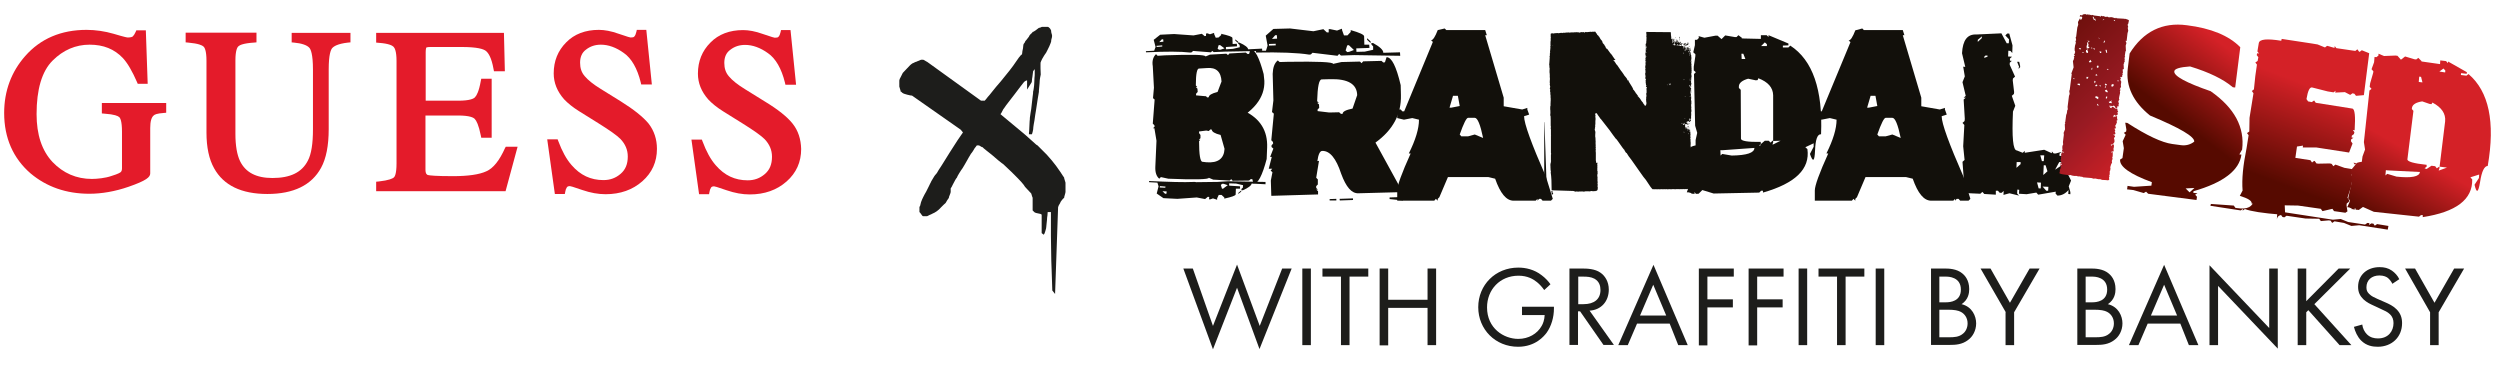 <?xml version="1.0" encoding="utf-8"?>
<!-- Generator: Adobe Illustrator 26.5.0, SVG Export Plug-In . SVG Version: 6.00 Build 0)  -->
<svg version="1.1" id="Layer_1" xmlns="http://www.w3.org/2000/svg" xmlns:xlink="http://www.w3.org/1999/xlink" x="0px" y="0px"
	 viewBox="0 0 1080 158.2" style="enable-background:new 0 0 1080 158.2;" xml:space="preserve">
<style type="text/css">
	.st0{fill:#1D1D1B;}
	.st1{fill:#E41B2A;}
	.st2{fill:#12100B;}
	.st3{fill:url(#SVGID_1_);}
	.st4{fill:url(#SVGID_00000006674589859601700770000006097324579328942994_);}
	.st5{fill:url(#SVGID_00000054255012841971150950000012009373335065740955_);}
	.st6{fill:url(#SVGID_00000098218194612800109900000004700900140664653212_);}
</style>
<g>
	<g>
		<path class="st0" d="M515.3,116l8.7,24.8l10.4-26.5l9.8,26.5l9.7-24.8h4.1l-13.9,34.8l-9.7-26.5L524,150.9L511.2,116H515.3z"/>
		<path class="st0" d="M566.3,116v33.1h-3.7V116H566.3z"/>
		<path class="st0" d="M583,119.5v29.6h-3.7v-29.6h-8V116h19.8v3.5H583z"/>
		<path class="st0" d="M599.7,129.5h17V116h3.7v33.1h-3.7V133h-17v16.2H596V116h3.7V129.5z"/>
		<path class="st0" d="M657.5,132.5h13.8v0.8c0,3.7-1.1,7.6-3.2,10.5c-1,1.3-4.7,6-12.3,6c-9.8,0-17.2-7.5-17.2-17.1
			c0-9.6,7.4-17.1,17.3-17.1c3.2,0,6.9,0.8,10.1,3.3c1.5,1.1,2.9,2.6,3.8,3.9l-2.7,2.5c-0.9-1.3-2-2.5-3.1-3.4
			c-1.6-1.3-4.1-2.8-8-2.8c-8,0-13.6,6-13.6,13.7c0,9,7.2,13.6,13.5,13.6c4.4,0,8.2-2.2,10.1-5.6c0.6-1,1.2-2.6,1.3-4.7h-9.8V132.5z
			"/>
		<path class="st0" d="M683.4,116c2.2,0,5.6,0.1,8,1.8c1.9,1.3,3.6,3.8,3.6,7.3c0,5.1-3.3,8.8-8.3,9.1l10.5,14.8h-4.5l-10.1-14.5
			h-0.9v14.5h-3.7V116H683.4z M681.8,131.4h2.3c4.6,0,7.3-2.2,7.3-6.1c0-1.8-0.5-3.7-2.6-4.9c-1.5-0.8-3.2-0.9-4.8-0.9h-2.2V131.4z"
			/>
		<path class="st0" d="M721.3,139.8h-14.1l-4,9.3h-4.1l15.2-34.7l14.8,34.7h-4.1L721.3,139.8z M719.8,136.3l-5.6-13.3l-5.7,13.3
			H719.8z"/>
		<path class="st0" d="M749,119.5h-11.4v9.8h11v3.5h-11v16.4h-3.7V116H749V119.5z"/>
		<path class="st0" d="M770.5,119.5h-11.4v9.8h11v3.5h-11v16.4h-3.7V116h15.1V119.5z"/>
		<path class="st0" d="M780.7,116v33.1H777V116H780.7z"/>
		<path class="st0" d="M797.3,119.5v29.6h-3.7v-29.6h-8V116h19.8v3.5H797.3z"/>
		<path class="st0" d="M814,116v33.1h-3.7V116H814z"/>
		<path class="st0" d="M840.1,116c1.8,0,5.2,0.1,7.6,2.1c1,0.8,3,2.8,3,6.8c0,1.6-0.3,4.5-3.3,6.5c4.6,1.1,6.3,5.2,6.3,8.3
			c0,3.2-1.6,5.8-3.4,7.1c-2.6,2.1-5.7,2.2-7.9,2.2h-8.2V116H840.1z M837.8,130.6h2.8c1.9,0,6.5-0.4,6.5-5.5c0-5.5-5.4-5.6-6.4-5.6
			h-2.9V130.6z M837.8,145.7h4.2c2.1,0,4.2-0.1,5.8-1.4c1.3-0.9,2.2-2.6,2.2-4.6c0-2.6-1.5-4.2-2.8-4.9c-1.2-0.7-3-1-5.6-1h-3.8
			V145.7z"/>
		<path class="st0" d="M866.5,134.9L855.6,116h4.3l8.4,14.8l8.5-14.8h4.3l-11,18.9v14.2h-3.7V134.9z"/>
		<path class="st0" d="M903.3,116c1.8,0,5.2,0.1,7.6,2.1c1,0.8,3,2.8,3,6.8c0,1.6-0.3,4.5-3.3,6.5c4.6,1.1,6.3,5.2,6.3,8.3
			c0,3.2-1.6,5.8-3.4,7.1c-2.6,2.1-5.7,2.2-7.9,2.2h-8.2V116H903.3z M901,130.6h2.8c1.9,0,6.5-0.4,6.5-5.5c0-5.5-5.4-5.6-6.4-5.6
			H901V130.6z M901,145.7h4.2c2.1,0,4.2-0.1,5.8-1.4c1.3-0.9,2.2-2.6,2.2-4.6c0-2.6-1.5-4.2-2.8-4.9c-1.2-0.7-3-1-5.6-1H901V145.7z"
			/>
		<path class="st0" d="M941.9,139.8h-14.1l-4,9.3h-4.1l15.2-34.7l14.8,34.7h-4.1L941.9,139.8z M940.5,136.3l-5.6-13.3l-5.7,13.3
			H940.5z"/>
		<path class="st0" d="M954.5,149.1v-34.5l25.8,27.1V116h3.7v34.6l-25.8-27.1v25.6H954.5z"/>
		<path class="st0" d="M996.2,130.2l14.1-14.2h5l-15.5,15.4l16,17.7h-5.1L997.2,134l-0.9,0.9v14.2h-3.7V116h3.7V130.2z"/>
		<path class="st0" d="M1033.5,122.6c-0.4-0.9-1.2-1.9-1.9-2.5c-0.6-0.5-1.8-1.1-3.7-1.1c-3.3,0-5.6,2-5.6,5.1c0,1.3,0.3,2,1.2,2.9
			c1,1,2.2,1.5,3.5,2.1l3.2,1.4c1.9,0.8,3.7,1.7,5.1,3.1c1.7,1.7,2.4,3.6,2.4,6c0,6.1-4.5,10.2-10.5,10.2c-2.2,0-4.9-0.4-7.2-2.7
			c-1.6-1.6-2.6-3.9-3.1-5.9l3.6-1c0.2,1.7,1,3.2,2,4.2c1.4,1.4,3.1,1.8,4.8,1.8c4.5,0,6.7-3.2,6.7-6.6c0-1.5-0.4-2.8-1.6-3.9
			c-0.9-0.9-2.2-1.5-4-2.3l-3-1.4c-1.3-0.6-2.9-1.3-4.4-2.7c-1.4-1.4-2.3-2.9-2.3-5.4c0-5.1,3.9-8.5,9.3-8.5c2,0,3.7,0.4,5.3,1.5
			c1.3,0.9,2.5,2.2,3.2,3.7L1033.5,122.6z"/>
		<path class="st0" d="M1049.8,134.9L1039,116h4.3l8.4,14.8l8.5-14.8h4.3l-11,18.9v14.2h-3.7V134.9z"/>
	</g>
	<g>
		<g>
			<g>
				<path class="st1" d="M44,49l1.1,0.1c4.4,0.3,5.9,1,6.4,1.5c0.4,0.3,1.2,1.6,1.2,6.3l0,15.8c0,0.8-0.2,1.3-0.5,1.6
					c-0.2,0.2-1,0.8-4,1.7c-1.4,0.5-2.9,0.8-4.4,1c-1.6,0.2-2.9,0.3-4.1,0.3c-6.7,0-12.4-2.5-17-7.3c-4.6-4.9-6.9-11.8-6.9-20.7
					c0-10.7,2.3-18.5,6.9-23.1c4.6-4.6,10-6.9,16-6.9c6,0,10.7,1.9,14.4,5.8c2.1,2.3,4.1,5.8,6.1,10.4l0.3,0.7l4.3,0L63,13.1l-4.1,0
					l-0.3,0.7c-0.4,0.9-0.8,1.5-1.2,1.9c-0.2,0.2-0.8,0.5-2.2,0.5c-0.2,0-1.1-0.1-6.1-1.6c-3.8-1.1-7.8-1.7-11.7-1.7
					c-11,0-19.9,3.8-26.5,11.3c-6,6.8-9.1,15.1-9.1,24.6c0,10.8,3.9,19.6,11.4,26.1c6.9,5.8,15.4,8.8,25.4,8.8c5.4,0,11.1-1,16.9-3
					c7.8-2.7,9.4-4.2,9.4-5.8l0-19.6c0-2.8,0.5-4.7,1.6-5.5c0.3-0.3,1.3-0.8,4.2-1l1.1-0.1v-4.2l-27.8,0L44,49z"/>
				<path class="st1" d="M125.9,18.3l1.1,0.1c3.3,0.3,5.6,1.1,6.6,2.2c0.6,0.6,1.6,2.7,1.6,9.4l0,25.9c0,6.1-0.7,10.7-2.2,13.5
					c-2.6,5.1-7.6,7.5-15.3,7.5c-7,0-11.6-2.4-14-7.3c-1.3-2.7-2-6.7-2-11.7l0-31.8c0-4.3,0.8-5.7,1.3-6.1c0.5-0.5,2.1-1.3,6.7-1.6
					l1.1-0.1v-4.2l-30.6,0v4.2l1.1,0.1c4.5,0.4,6.1,1.2,6.6,1.7c0.5,0.4,1.3,1.8,1.3,6.1l0,31.1c0,6.3,1.1,11.5,3.3,15.4
					c4.1,7.4,11.8,11.1,23,11.1c11.3,0,19.1-3.8,23.2-11.3c2.2-4,3.3-9.6,3.3-16.7V30c0-6.4,0.9-8.5,1.5-9.2
					c0.7-0.8,2.4-1.9,6.8-2.4l1.1-0.1v-4.1l-25.4,0V18.3z"/>
				<path class="st1" d="M218.2,63.9c-2.4,5.4-5.1,8.8-8.1,10.1c-3,1.4-7.9,2.1-14.4,2.1c-7.6,0-10.1-0.3-10.9-0.5
					c-0.2-0.1-1-0.3-1-2.3V49.9l14.1,0c5,0,6.7,0.9,7.2,1.5c0.7,0.7,1.7,2.6,2.6,7.1l0.2,1l4.5,0V34l-4.5,0l-0.2,1
					c-0.8,4.5-1.8,6.3-2.5,7c-0.5,0.6-2.2,1.5-7.2,1.5l-14.1,0l0-21c0-1.5,0.3-1.9,0.2-1.9c0,0,0.3-0.3,1.8-0.3l13.5,0
					c6.9,0,9.5,0.9,10.5,1.7c1,0.8,2.4,2.7,3.3,7.8l0.2,1l4.7,0l-0.4-16.6l-55.2,0v4.2l1.1,0.1c4.4,0.3,5.9,1.2,6.4,1.7
					c0.5,0.5,1.3,1.9,1.3,6.1l0,44.3c0,4.6-0.8,5.8-1.2,6.1c-0.5,0.4-2,1.2-6.5,1.7l-1.1,0.1v4.1l55.9,0l5.2-19.2h-5.1L218.2,63.9z"
					/>
				<path class="st1" d="M268.2,43.8l-8.7-5.4c-3.1-1.9-5.5-3.8-6.9-5.5c-1.4-1.6-2-3.5-2-5.8c0-2.5,0.8-4.4,2.6-5.7
					c1.8-1.4,3.9-2.1,6.4-2.1c3.2,0,6.6,1.2,9.9,3.6c3.3,2.3,5.8,6.6,7.3,12.7l0.2,0.9h4.6l-2.4-23.6l-4.1,0l-0.2,0.9
					c-0.2,0.9-0.5,1.6-0.9,2c-0.2,0.3-0.8,0.4-1.6,0.4c-0.2,0-1-0.2-5.1-1.6c-3.3-1.2-6.2-1.7-8.6-1.7c-5.8,0-10.6,1.8-14.1,5.4
					c-3.6,3.6-5.4,8.1-5.4,13.4c0,4.1,1.5,7.8,4.5,11.2c1.6,1.7,3.7,3.4,6.4,5.1l8.5,5.3c4.8,3,7.9,5.2,9.4,6.7
					c2.1,2.2,3.2,4.7,3.2,7.6c0,3.3-1,5.7-3.1,7.5c-2.1,1.8-4.5,2.7-7.4,2.7c-5.5,0-10-2.1-13.8-6.5c-2.2-2.5-4.1-6-5.7-10.3
					l-0.3-0.8h-4.5l3.3,23.6l4.3,0l0.2-1c0.1-0.7,0.3-1.3,0.7-1.9c0.2-0.3,0.6-0.5,1.3-0.5c0.2,0,1.1,0.2,5.4,1.7
					c3.5,1.2,6.8,1.8,10,1.8c6.4,0,11.7-1.9,15.9-5.6c4.2-3.7,6.3-8.4,6.3-14c0-4.1-1.2-7.8-3.6-10.9
					C277.8,50.5,273.8,47.3,268.2,43.8z"/>
			</g>
			<path class="st1" d="M342.4,53.4c-2.3-2.9-6.3-6.1-11.9-9.5l-8.7-5.4c-3.1-1.9-5.5-3.8-6.9-5.5c-1.4-1.6-2-3.5-2-5.8
				c0-2.5,0.8-4.4,2.6-5.7c1.8-1.4,3.9-2.1,6.4-2.1c3.2,0,6.6,1.2,9.9,3.6c3.3,2.3,5.8,6.6,7.3,12.7l0.2,0.9l4.6,0l-2.4-23.6l-4.1,0
				l-0.2,0.9c-0.2,0.9-0.5,1.6-0.9,2c-0.2,0.3-0.8,0.4-1.6,0.4c-0.2,0-1-0.2-5.1-1.6c-3.3-1.2-6.2-1.7-8.6-1.7
				c-5.8,0-10.6,1.8-14.1,5.4c-3.6,3.6-5.4,8.1-5.4,13.4c0,4.1,1.5,7.8,4.5,11.2c1.6,1.7,3.7,3.4,6.4,5.1l8.5,5.3
				c4.8,3,7.9,5.2,9.4,6.7c2.1,2.2,3.2,4.7,3.2,7.6c0,3.3-1,5.7-3.1,7.5c-2.1,1.8-4.5,2.7-7.4,2.7c-5.5,0-10-2.1-13.8-6.5
				c-2.2-2.5-4.1-6-5.7-10.3l-0.3-0.8h-4.5l3.3,23.6h4.3l0.2-1c0.1-0.7,0.3-1.3,0.7-1.9c0.2-0.3,0.6-0.5,1.3-0.5
				c0.2,0,1.1,0.2,5.4,1.7c3.5,1.2,6.8,1.8,10,1.8c6.4,0,11.7-1.9,15.9-5.6c4.2-3.7,6.3-8.4,6.3-14C346,60.1,344.8,56.4,342.4,53.4z
				"/>
		</g>
		<g>
			<path class="st0" d="M452.6,91.6c0,0.3-0.1,0.8-0.1,1.4c-0.1,0.6-0.2,1.3-0.2,2c-0.1,0.7-0.1,1.3-0.2,1.9c-0.1,0.6-0.1,0.9-0.1,1
				c0,0.4-0.1,1-0.4,1.9c-0.2,0.8-0.5,1.4-0.7,1.6l-0.9-0.7v-8c-0.2-0.2-0.7-0.4-1.5-0.5c-0.8-0.1-1.3-0.3-1.6-0.5l-0.8-0.8v-5.5
				c-0.1-0.2-0.2-0.4-0.3-0.8c-0.2-0.6-0.3-0.9-0.3-1c-0.4-0.4-0.9-0.9-1.5-1.6c-0.6-0.7-1-1.1-1.2-1.3c-0.2-0.4-0.7-1.1-1.6-2.1
				c-0.9-1-1.9-2-2.9-3c-1-1-2-2-3-2.9c-0.9-0.9-1.6-1.5-1.9-1.8c-0.2-0.1-0.9-0.6-2.1-1.6c-1.2-1-2.1-1.8-2.8-2.4
				c-0.6-0.5-1.4-1.1-2.4-1.9c-1-0.8-1.5-1.2-1.6-1.4c-0.2,0-0.5-0.1-0.9-0.4c-0.4-0.3-0.7-0.4-0.9-0.4h-0.3H422l-0.6,0.8
				c-0.2,0.2-0.5,0.6-0.8,1.2c-0.4,0.6-0.6,1-0.8,1.2c-0.2,0.2-0.5,0.6-0.8,1.2c-0.4,0.6-0.7,1.2-1.1,1.9c-0.4,0.7-0.8,1.4-1.2,2.1
				c-0.4,0.7-0.7,1.2-0.9,1.5c-0.3,0.4-0.8,1.1-1.4,2.1c-0.6,1-1,1.7-1,1.9c-0.2,0.2-0.4,0.5-0.7,1c-0.3,0.5-0.5,1-0.8,1.5
				c-0.3,0.5-0.5,1-0.7,1.4c-0.3,0.4-0.4,0.7-0.5,0.8v1.5c0,0.2-0.1,0.6-0.4,1.3c-0.3,0.6-0.4,1.1-0.4,1.3c-0.1,0.1-0.3,0.4-0.7,1
				c-0.4,0.6-0.6,1-0.7,1.2c-0.4,0.3-1,0.9-1.9,1.8c-0.8,0.9-1.4,1.4-1.6,1.5c-0.1,0.1-0.3,0.3-0.7,0.5c-0.4,0.3-0.8,0.5-1.3,0.7
				c-0.5,0.3-1,0.5-1.5,0.7c-0.5,0.3-0.8,0.4-1,0.5h-0.7h-1c-0.2,0-0.5-0.3-0.8-0.8c-0.3-0.5-0.6-0.8-0.8-1v-0.9v-1.3
				c0.2-0.2,0.4-0.6,0.5-1.3c0.1-0.6,0.3-1.1,0.4-1.3c0.1-0.3,0.3-0.8,0.7-1.6c0.4-0.8,0.8-1.6,1.3-2.4c0.4-0.8,0.8-1.6,1.2-2.4
				s0.6-1.3,0.8-1.6c0-0.1,0.3-0.7,1-1.8c0.6-1.1,1.2-1.8,1.6-2.2c0.4-0.7,1.1-1.9,2.2-3.5c1-1.6,2.1-3.4,3.3-5.3
				c1.2-1.9,2.3-3.6,3.4-5.3c1.1-1.6,1.9-2.8,2.4-3.5l-1-1.2L394,41.3c-0.3,0-1-0.1-2.1-0.4c-1.1-0.3-1.7-0.5-1.9-0.7
				c-0.1,0-0.2-0.1-0.4-0.3c-0.1-0.2-0.3-0.3-0.5-0.3c0-0.2-0.1-0.6-0.3-1.2c-0.2-0.6-0.3-0.9-0.3-1V36v-1.2c0-0.3,0.2-0.9,0.7-1.7
				c0.4-0.8,0.7-1.4,0.8-1.6c0.2-0.2,0.8-0.8,1.8-1.9c1-1.1,1.7-1.8,2.2-2.1c0.1-0.1,0.3-0.2,0.6-0.3c0.2-0.1,0.4-0.2,0.6-0.3
				c0.2-0.1,0.4-0.2,0.6-0.2c0.2-0.1,0.6-0.3,1.2-0.5c0.6-0.3,0.9-0.4,1-0.4h0.4h0.3c0.2,0,0.5,0.1,0.9,0.4c0.4,0.3,0.7,0.4,0.9,0.5
				l23.3,16.8h0.7h0.9c0.2-0.2,0.4-0.4,0.6-0.7c0.2-0.2,0.3-0.4,0.4-0.5c0.1-0.1,0.2-0.3,0.3-0.4c0.3-0.3,1-1.1,2-2.4
				s2.2-2.7,3.6-4.3c1.3-1.6,2.6-3.2,3.8-4.7s2.1-2.8,2.7-3.7c0.3-0.5,0.8-1.2,1.4-2s1.1-1.3,1.3-1.3c0-0.1,0-0.3,0.1-0.7
				c0-0.4,0.1-0.8,0.2-1.3c0.1-0.4,0.2-0.9,0.2-1.3c0-0.4,0.1-0.6,0.1-0.8c0-0.2,0.1-0.5,0.4-0.8c0.3-0.3,0.4-0.6,0.4-0.8
				c0.2-0.2,0.6-0.6,1-1.2c0.5-0.6,0.8-1,0.8-1.2c0.1-0.2,0.3-0.5,0.7-0.8c0.4-0.3,0.6-0.6,0.7-0.8c0.2,0,0.6-0.2,1.3-0.7
				s1.1-0.8,1.3-1c0.1-0.1,0.2-0.1,0.3-0.1c0.2,0,0.4-0.1,0.4-0.1c0.2-0.1,0.4-0.2,0.7-0.3h1.3l1.2,0c0.3,0,0.6,0.3,1,0.7
				c0.3,0.5,0.5,0.8,0.5,1c0,0.3,0,0.6,0.1,0.9c0.2,0.6,0.3,1,0.3,1.3c0,0.4-0.1,0.9-0.3,1.5c-0.1,0.4-0.1,0.7-0.1,0.9
				c0,0.2-0.3,0.9-0.8,2.1c-0.6,1.2-1,2.1-1.4,2.8c-0.1,0.1-0.3,0.4-0.5,0.7c-0.3,0.4-0.5,0.8-0.8,1.3c-0.3,0.4-0.5,0.9-0.7,1.3
				c-0.2,0.4-0.3,0.6-0.3,0.7c-0.1,0.1-0.1,0.4-0.1,1c0,0.6,0,1.1,0,1.8s0.1,1.5,0.1,2.6c-0.1,0.3-0.2,0.8-0.3,1.5
				c-0.1,0.7-0.2,1.4-0.2,2.2c-0.1,0.7-0.1,1.5-0.2,2.2c-0.1,0.7-0.1,1.3-0.1,1.6c-0.1,0.6-0.3,1.6-0.5,3c-0.2,1.4-0.5,3-0.7,4.6
				c-0.3,1.6-0.5,3.2-0.7,4.6c-0.3,1.4-0.4,2.5-0.5,3c0,0.6-0.1,1.3-0.3,2.1c-0.1,0.4-0.2,0.7-0.3,1h-1.3c0-0.3,0-0.8,0.1-1.4
				c0-0.6,0.1-1.3,0.1-2.1c0-0.7,0.1-1.5,0.1-2.1c0.1-0.7,0.1-1.2,0.1-1.5s0.1-1,0.3-2.1c0.2-1.1,0.4-2.3,0.5-3.6
				c0.1-1.2,0.3-2.4,0.4-3.5c0.2-1.1,0.2-1.8,0.2-2.1c0.1-0.3,0.2-0.8,0.3-1.6c0.1-0.8,0.2-1.5,0.2-2.2c0-0.8,0.1-1.5,0.1-2.2
				c0.1-0.7,0.1-1.2,0.1-1.5v-0.9v-1.3l-0.4,0.4c-0.1,0.1-0.1,0.2-0.1,0.3c0,0.1-0.1,0.1-0.2,0.1c0,0.1,0,0.4-0.1,0.9
				c-0.1,0.5-0.1,1-0.2,1.6c-0.1,0.6-0.2,1-0.2,1.5s-0.1,0.7-0.1,0.8c-0.2,0.3-0.5,0.8-1,1.6c-0.5,0.8-0.8,1.3-1,1.6v-4
				c-0.1,0-0.3,0.1-0.6,0.2c-0.3,0.2-0.5,0.3-0.7,0.5c-0.2,0.3-0.7,0.9-1.5,1.9c-0.8,1-1.6,2.1-2.5,3.3s-1.8,2.4-2.7,3.5
				c-0.9,1.1-1.5,2-1.9,2.6c-0.2,0.2-0.5,0.6-0.8,1.3s-0.6,1.1-0.8,1.3l0.7,0.6l8.9,7.4c0.3,0.2,0.7,0.6,1.3,1.1
				c0.6,0.5,1.2,1.1,1.9,1.7s1.3,1.2,1.9,1.7c0.6,0.6,1,0.9,1.3,1l4,4c0.4,0.4,1.1,1.2,2.1,2.4s1.6,2,1.9,2.4c0.4,0.5,1,1.4,1.9,2.7
				c0.8,1.3,1.4,2.1,1.6,2.4c0,0.2,0.1,0.6,0.3,1.2c0.2,0.6,0.3,0.9,0.3,1V81v1.9c0,0.2-0.1,0.6-0.3,1.3c-0.2,0.6-0.3,1.1-0.3,1.3
				c-0.2,0.1-0.6,0.4-1,1c-0.5,0.6-0.7,1-0.7,1.2c-0.1,0.2-0.2,0.4-0.3,0.5c-0.1,0.1-0.2,0.3-0.3,0.5c-0.1,0.3-0.2,0.6-0.3,0.8
				l-1.3,37.5l-1.2-1.5c-0.1-3.1-0.2-6.1-0.3-9.1c-0.1-2.6-0.2-5.2-0.2-7.8s-0.1-4.8-0.1-6.6V91.6H452.6z"/>
		</g>
		<g>
			<path class="st2" d="M501.2,15l6-0.3l8.4,0.6l3.6-0.7l1.2,1l0.6-0.1v-1l0.6-0.1l1.1,0.4l1.8-0.6v0.5l0.7,1.6l1.2-0.1l1.2-1.1
				l-0.1-0.5c3.2,0.7,4.9,1.3,4.9,1.8l0.1,2.6l1.8-0.1l0.1,1.1l-4.8,0.3l0,1l3-0.2l3-0.7l-0.1-1l-0.6-0.5l-0.1-0.5l0.6,0
				c2.5,1.1,3.7,2.1,3.8,2.9l6-0.3l0.1,1l-16.2,0.3l-4.8,0.2l-0.6-0.5l-0.6,0.6l-7.7-0.6l-0.6,0.6l-0.6,0.1
				c-4.1-0.5-10.5-0.5-19.1-0.1l-0.1-0.5l3.6-0.2l0.6-1.6l-0.8-3.1L501.2,15z M499.7,83.6l0.8-3.1l-0.5-1.6l-3.6-0.2l0-0.5
				c8.7,0.4,15.1,0.6,19.2,0.4l0.6,0l0.6,0.1l7.7-0.1l0.6,0h0.6l4.8-0.3l16.2,0.3v1l-6-0.3c-0.1,0.8-1.3,1.8-3.8,2.9h-0.6l0-0.6
				l0.6-0.5l0.1-1.1l-3-0.7l-3-0.1l0,1l4.7,0.3v1l-1.8,0l-0.1,2.5c0,0.5-1.7,1.1-4.9,1.8l0-0.5l-1.2-1.1l-1.2,0l-0.7,1.5v0.6
				l-1.8-0.6l-1.1,0.4h-0.6l0.1-1l-0.6-0.1l-1.2,1l-3.6-0.7l-8.4,0.6l-6-0.3L499.7,83.6z M499.4,23.4l0.7,0.7l3.2-0.2
				c11.6-0.4,17.4-0.3,17.5,0.5l1.9-0.8l7.1-0.4l0.7,0.6l0.6-0.7l7.1-0.4l0.7,0.6h0.7l0.6-2c1.9-0.1,3.8,3.5,5.7,10.7l0.3,2.9
				c0.3,7.3-4.6,13.5-14.9,18.5l-0.6,1.6c-5.9,0.6-9.8,0.9-11.6,1.1l-21-0.7l0.7-0.7l-0.1-0.6l-0.7-0.7l0.8-10.4l-0.7-0.6l0.4-4.5
				l-0.5-9.3C497.6,26.3,498.2,24.5,499.4,23.4z M499.1,72.1l0.5-11.3l-1-6l22.2,0.9l6.4-1.4c3.7-1.4,7.2-3.5,10.4-6l-0.1-0.4
				c6.9,3.3,10.2,8.6,9.9,15.9l-0.2,4.9c-1.9,7.2-3.8,10.8-5.7,10.7l-0.5-2h-0.7l-0.7,0.6l-7.1,0.1l-0.6-0.7l-0.7,0.6l-7.1-0.4
				l-1.9-0.8c0,0.7-5.9,0.9-17.5,0.4l-3.2-0.7l-0.7,0.7C499.6,76.2,499,74.5,499.1,72.1z M499.6,19.8l0.1,0.5l2.4-0.2l0-0.5
				L499.6,19.8z M500.8,18.2l1.8-0.2l-0.1-1h-0.6L500.8,18.2z M503.4,81.1l0.1-0.5l-2.4-0.2L501,81L503.4,81.1z M503.3,83.7h0.6
				l0.1-1l-1.8-0.1L503.3,83.7z M516.6,36.9l0.6,0.7h-0.6l0.7,0.7l0.1,1.4l-0.7,0.8l0,0.7l4.5,0.4l-0.4-0.2l0.7,0.7l0.7-0.1
				c0-0.9,1.2-1.6,3.8-2.3l1.7-4.5c-0.2-4.2-2.3-6.2-6.4-5.8l-3.2,0.2C517.1,29.4,516.6,31.9,516.6,36.9z M519.5,69.9l1.7,0.2
				c5,0.4,7.6-1.6,7.8-5.8l-1.7-6c-2.5-0.6-3.8-1.4-3.8-2.3l-0.6-0.1l-0.7,0.7l-1.1-0.2l-3.1,0.4v0.7l0.6,0.8l0,1.4l-0.7,0.7h0.6
				L518,61C518,66.9,518.5,69.9,519.5,69.9z M526.5,19.4L526,21l0.6,0.5l0.6,0l1.8-0.6l-1.9-1.4H526.5z M528.5,81.4l1.9-1.4
				l-1.8-0.6l-0.6,0l-0.6,0.5l0.5,1.6H528.5z M533.6,17l1.3,1v0.6l-1.2-1L533.6,17z M535,83.3l1.2-1v0.5l-1.3,1L535,83.3z"/>
			<path class="st2" d="M550.1,12.5l7.2-0.2l10.1,1.2l4.3-0.9l1.5,1.4L574,14l0-1.4h0.7l2.9,0.6l2.1-0.8l0.1,0.7l0.8,2.2l1.5,0
				l1.4-1.5V13c3.9,1.1,5.8,2,5.8,2.7l0.1,3.6l2.1,0l0.1,1.4l-5.7,0.2l0.1,1.5l3.6-0.1l3.6-0.8l0-1.5l-0.7-0.7l-0.1-0.7h0.8
				c2.9,1.6,4.4,3,4.4,4.2l7.2-0.2l0.1,1.5L585,23.8l-5.7,0.2l-0.8-0.7l-0.7,0.8L567,22.8l-0.7,0.7l-0.7,0.1
				c-4.9-0.8-12.6-1.1-23-0.9l0-0.7l4.3-0.1l0.7-2.2l-0.8-4.3L550.1,12.5z M552,26.1l0.8,0.7l3.6-0.1c13-0.2,19.5,0.1,19.5,0.9
				l3.6-0.8l8-0.2l0.7,0.7l0.7-0.8l7.9-0.2l0.8,0.7l0.7-0.1l0.7-2.2c2.2,0,4.2,4,6.1,12.1l0.1,4.3c0.2,8.2-3.4,15-11,20.5l11.3,20.6
				l0,0.8l-18.7,0.5c-2.9,0.1-5.3-2.7-7.4-8.4c-2.2-6.7-4.9-10-8.2-9.9c-1,0-1.7,1.5-2.1,4.4l0.7-0.1l-1.2,7.3l0.7,0.7l0,2.2
				l-0.7,0.7l0,0.8l0.7,0.7l-0.7,0l0.8,0.7l0,1.4l-20.2,0.6L549,78l0.7-3.6l-0.8-0.7l0.7-0.8l-1.5,0l1.3-5.1h-0.7l1.4-3.6l-0.8-0.7
				v-0.7l0.7-0.8l-0.1-0.7l-0.7-0.7l1.1-11.5l-0.8-0.7l0.6-5l-0.3-11.5C549.9,29.3,550.5,27.3,552,26.1z M548.2,19v0.7l2.9-0.1v-0.7
				L548.2,19z M549.5,16.8l2.2-0.1l-0.1-1.5l-0.7,0L549.5,16.8z M569,43.7l0.7,0.7H569l0.8,0.7l0.1,1.5l-0.7,0.7V48l5,0.6l4.3-0.1
				l0.8,0.7h0.7c0-1,1.4-1.7,4.3-2.3l2-5.8c-0.1-4.8-4-7.1-11.7-6.9l-3.6,0.1C569.8,34.3,569.2,37.4,569,43.7z M574.4,86l2.9-0.1
				v0.7l-2.9,0V86z M578.7,85.9l5.8-0.2v0.7l-5.7,0.2L578.7,85.9z M582,19.6l-0.7,2.2l0.7,0.7l0.8-0.1l2.1-0.8l-2.2-2.1L582,19.6z
				 M590.6,16.5l1.5,1.4v0.7l-1.5-1.4V16.5z M600.3,85.3l5.7-0.2l0.1,1.5l-5.8-0.6V85.3z"/>
			<path class="st2" d="M624.1,12.3l0.7,0.7h16.8l0.7,2.2h-0.7l8,27v3.7l8,1.4l2.2-0.7v0.7l0.8,2.2l-2.2,0.7
				c0,3.2,3.2,11.9,9.5,26.3l2.9,9.4l-0.8,0.8h-3.6l-0.7-0.8h-0.8l-0.7,0.8v-0.8l-0.8,0.8h-9.5c-3.2,0-5.8-3.2-8-9.5l-2.9-0.7h-17.5
				l-3.7,8.7l-0.7,0.7v0.8l-0.8-0.8l-0.7,0.8h-16v-4.4c0-2.1,1.9-7.4,5.8-16h-0.8c2.9-5.8,4.4-10.7,4.4-14.6l-2.9-0.7l-3.6,0.7
				l-2.9-0.7v-3.7h1.5l0.7,0.8h0.8L619,18.1l-0.8-0.7c0.8,0,1.8-1.5,2.9-4.4L624.1,12.3z M627.7,41.4l-1.5,5.1h0.8l3.6-0.7l-0.8-4.4
				H627.7z M630.6,58.1l0.7,0.8h2.9l2.9-0.8l3.6,1.5c-1.2-5.8-2.4-8.7-3.6-8.7h-2.9C633.5,50.9,632.3,53.3,630.6,58.1z"/>
			<path class="st2" d="M668.3,84.5h-1.2V52.8h0.1L668.3,84.5z M711.2,13.8l10.6,0.1V14c0,1.1,0.1,1.7,0.2,1.7l-0.1,0.1l0.1,0.5v0.5
				c0.2,0,0.3,0.1,0.3,0.2l-0.1,0.1l0.3,0.1h0.1V17h-0.2v-0.1l0.4-0.3c0,0.5-0.2,0.8-0.5,0.8l0.1,0.1v0.1l-0.1,0.1h0.2l-0.2,0.6h0.1
				c0.1,0,0.2-0.2,0.2-0.5h0.1v0.4h0.1L723,18l-0.2-0.4l0.1-0.3l0,0.1h0.1v-0.1l-0.1-0.1h0l-0.1,0.1v-0.2h0.3L723,17v-0.1l0.1-0.1
				h0.2l-0.1,0.5l0.1,0.3l-0.2,0.2l0.2,0.2l0.1-0.1h0.3v0.2l-0.1,0.1v0.1h0.1c0.2-0.1,0.3-0.3,0.3-0.6h0.1c0,0.3,0.1,0.4,0.3,0.4
				l-0.2-0.6H724v-0.2h0.1c0.1,0,0.2,0.1,0.2,0.3h0.1l0.3-0.2l0.1,0.3l-0.1,0.1v0.1l0.1,0.1v0.1c-0.3,0-0.5,0.1-0.5,0.3l0.3,0.1
				c0-0.2,0.1-0.4,0.3-0.4h0.2c0,0.2,0.1,0.3,0.2,0.3v-0.2h0.1l0.1,0.5h0.1v-0.4h0.1c0,0.3,0.1,0.5,0.4,0.6c0.2,0,0.4-0.1,0.4-0.3
				h0.3v0.2h-0.2v0.8h-0.1c0-0.3-0.1-0.5-0.2-0.5l-0.1,0.2l0.1,0.2v0.2h-0.1v-0.2l-0.2-0.2h-0.3v0.2h-0.1c0-0.2-0.1-0.3-0.2-0.3
				c-0.1,0-0.2,0.1-0.2,0.4H725l0.3,0.3l0.1-0.2l-0.1-0.1v-0.1h0.2c0,0.3,0.1,0.4,0.2,0.4l0.1-0.1h0.1v0.1l0.5-0.2
				c0,0.1,0.2,0.2,0.6,0.2l0.2,0.2v0.4h0.1l0.2-0.2l-0.2-0.3l0.3,0v0.2h0.1l0.3-0.1v0.1c0,0.4,0.1,0.6,0.3,0.6
				c0-0.3,0.1-0.4,0.2-0.4v0.1l-0.4,0.7l0.3-0.2l0.1,0.1h0.1l0.2-0.8h0.1v0.2c0.2,0,0.3,0.1,0.3,0.2l-0.2,0.3v0.1h0.1v-0.2h0.1
				l0.1,0.1h0.1v-0.2l-0.1-0.5l0.4,0.5l-0.1,0.3l0.1-0.1h0.2l-0.1,0.3l-0.5-0.2l-0.1,0.1v0.2l0.1,0.2V21c0.3,0.2,0.4,0.5,0.4,0.9
				h0.1v-0.5l-0.1-0.1h-0.1c0.1-0.3,0.2-0.4,0.3-0.4h0.1v0.2h-0.2v0.1c0.1,0.2,0.2,0.4,0.3,0.4l0.2-0.2l0.2,0.2v0.2l-0.2,0.2
				l-0.1-0.3H730v0.3l0.1,0.3h-0.3v0.1l0.3,0.1l-0.2,0.6h0.1c0.2,0,0.3-0.3,0.3-0.8c0.1,0,0.2,0.1,0.2,0.3l-0.1,0.1v0.1l0.1,0.3
				l-0.1,0l0.1,0.1h-0.1L730,23l-0.1,0.1v0.2h0.1l0.3-0.2l0.3,0.8l-0.1,0.1h0.2l-0.1,0.1v0.2l0.1,0.8l-0.1,0.7l0.1,0.3
				c-0.2,0-0.3,0.1-0.3,0.4v0.1h0.1c0-0.2,0.1-0.3,0.2-0.3l-0.1,0.8c0,0.5,0.1,0.8,0.2,0.8l-0.2,0.2l0.1,0.1v0.1l-0.1,0.5l0.1-0.1
				h0.1l-0.1,0.5v0.1l0.1,0.1l-0.1,0.3l0.1,0.1v0.1l-0.1,0.1l0.1,0.5v0.1l-0.1,0.5h0.1l-0.2,0.8l0.1,0.3l-0.1,0.1v0.1l0.2,0.4
				c-0.1,0.3-0.2,0.8-0.2,1.5v0.5c-0.3,0-0.5,0.1-0.5,0.2h0.1l0.3-0.1l0.1,0.1V35l-0.1,0.4l0.2,0.8l-0.2,0.6h-0.1l0.2,0.3v0.3h-0.2
				l0.1-0.1l-0.1-0.3h-0.1v0.2h-0.1l0.1,0.3v0.3h-0.1c0-0.2-0.1-0.4-0.2-0.4l0.1-0.5l-0.2-0.2h-0.1v0.2l0.1,0.1V37l-0.1,0.3h0.1
				l0.5,0.8l0.1-0.1l0.1,0.4c0,0.3-0.1,0.4-0.3,0.4V39h0.3v0.2l-0.1,0.1l0.1,0.3v0.4h-0.1v-0.4h-0.1v0.2h-0.1v-0.3h-0.2v0.1l0.4,0.8
				l-0.1-0.1h-0.1v0.2l0.2,0.3l-0.1,0.9h0.2v0.2l-0.1,0.1l0.1,0.1v0.3l-0.1,0.1l0.1,0.1v0.1l-0.1,0.1v0.1l0.2,1.2l-0.1,0.4l0.1,0.1
				h-0.1l0.1,0.1l-0.2,0.8l0.2,0.3l-0.1,0v0.4l0.1,0.1l-0.1,0.1v0.1l0.1,0.1l-0.1,0.1v0.2l0.1,1c0,0.4-0.1,0.7-0.2,0.7l0.1,0.1v0.4
				l-0.1,0.1v0.1h0.2V49c0,0.4-0.1,0.7-0.2,0.7l0.1,0.1v0.1l-0.1,0.8l0.1,0.1v0.1l-0.1,0.1V51l0.1,0.2h-0.1l-0.2,0.2h0.2l-0.1,0.3
				l0.1,0.1v0.1l-0.1,0.4l-0.1-0.1h-0.1l-0.1,0.1v0.1l0.1,0.1l-0.1,0.3l-0.7-0.5l-0.1,0.1v0.1l-0.1-0.1h-0.5v0.2l0.1-0.1h0.2v0.1
				c0,0.2-0.2,0.3-0.5,0.3v0.3l0.1-0.1h0.3c0,0.3,0.1,0.4,0.3,0.4v-0.1l-0.1-0.1h0.2l0.1,0.5h-0.1l-0.1,0.1h-0.1
				c0-0.1-0.1-0.2-0.4-0.3l-0.4,0.1l-0.5-0.1l-0.1,0.1l0.3,0.5l-0.1,0.6l0.1,0.1v0.1l-0.1,0.3v0h0.1l0.1-0.6c0.1,0,0.2,0.1,0.2,0.3
				l-0.2,0.3h0.1l0.1-0.1v0.2l-0.1,0.1v0.1h0.2c0.1-0.3,0.2-0.5,0.3-0.5v0.1h0.1l-0.1,0.1v0.1l0.1,0.3h0.2l-0.1-0.1v-0.4l0.2-0.1
				l-0.1,0.4l0.1,0.6h0.1c0-0.2,0.1-0.3,0.4-0.5v0.2l-0.1,0.1v0l0.1,0.1h0.1l0.2-0.2v0.4h0.1l0.1-0.1h0.1v0.2h-0.2l-0.1,0.4l0.1,0.3
				h0.1v-0.2h0.1l0.1,0.3l-0.1,0.1v0.1l0.1,0.9l-0.1,0.4h0.1l-0.1,0.1l0.1,0.7v0.3h-0.2v0.2h0.2V61l0.1,0.7h-0.1l0.1,0.1v0.1
				l-0.1,0.4l0.1,0.1l-0.1,0.5l0.1,0.5l-0.1,0.6l0.1,0.5l-0.1,0.1h0.1l-0.1,0.1v0.7l0.1,0.1l-0.2,0.4l0.1,0.4l-0.1,0.1v0.1l0.1,0.1
				h-0.1l0.1,0.1v0.1l-0.1,0.5h0.1l-0.1,0.1v0.3l0.1,0.6l-0.1,0.3l0.1,0.1h-0.2v0.2l0.1,0.1v0.1h-0.1l0.2,0.5h-0.1l0.1,0.1v0.1
				l-0.2,0.2l0.2,0.3l-0.1,0.1l0.1,0.5v0.5l-0.1,0.4l0.1,0.1v0.1l-0.1,1.1h0.1l-0.1,0.1v0.1l0.1,0.6l-0.1,0.3l0.1,0.3l-0.1,0.1
				l0.1,0.5v0.6l-0.1,0.1v0.1h0.1l-0.2,0.7l0.1,0v1.1l0.1,0.6l-0.1,0.4l0.1,0.1l-0.1,0.1h0.1l-0.1,0.1V79l0.1,0.1v0.1h-0.2v0.1h0.2
				l-0.1,0.1v0.2l0.1,0.4l-0.1,0.1v0l0.1,0.4l-0.1,0.4h0.1c0,0.3-0.1,0.4-0.3,0.4l0.1,0.1v0.1l-0.8,0.2l-0.3-0.1l-0.3,0.1v-0.1
				l-0.1,0.1h-0.4l-0.1-0.1l-0.1,0.1h-0.7l-0.1-0.1l-0.1,0.1h-0.4l-0.1-0.1H727v0.1l0.1,0H727l-0.6,0l-0.1,0h-0.1l-0.4,0h-0.1v0.1
				h-0.1v-0.1h-0.1l-0.1,0h-0.1l-0.1,0h-0.1l-0.8,0l-0.1,0h-0.1l-0.6,0.1l-0.1-0.1v0l-0.1,0h-0.4l-0.4,0l-0.8,0.1l-0.1-0.1h-0.5
				l0,0.1h-0.1v-0.1l-0.1,0.1H721l-0.1-0.1h-0.1l-0.1,0.1h-0.1l-0.9-0.1l0,0.1l-0.1-0.1h-0.1l-0.1,0.1l-0.5-0.1h-0.2l-0.1,0.1h-0.1
				l-0.1-0.1v0l-0.4,0.1l-0.1-0.1h-0.1l-0.4,0.1l-0.1-0.1l-0.3,0.1l-0.5-0.1l-0.1,0.1v-0.1l-0.1,0.1h-0.1l-0.5-0.1l-0.1,0.1h-0.1
				l-0.4-0.1l-0.1,0.1l-0.6-0.1l-0.3,0.1c-0.2,0-0.6-0.4-1.1-1.1l-2-3c-0.4-0.4-1.4-1.7-2.9-3.9l-3.3-4.7c-0.9-1.1-1.6-2.1-2.1-3
				c-0.2,0-0.5-0.3-0.9-1.1h-0.1l0.1-0.1v-0.1c-0.2,0-1.2-1.4-3-4c-0.4-0.6-0.7-0.9-0.8-0.9l-1.2-1.6l-1.5-2.1l-3.9-5l-0.1,0.1
				c0-0.2-0.4-0.8-1.1-1.7c-0.2-0.5-0.5-0.8-0.9-0.8V49l-0.2,0.4l0.2,0.7h-0.2v0.1h0.2l-0.1,0.1v0.2l0.1,0.1l-0.1,0.1v0.1l0.1,0.5
				l-0.1,1v1.3l-0.1,0.5h0.1l-0.1,0.1v0.4l0.1,0l-0.2,0.5l0.1,0.1v0.2l-0.2,0.3l0.1,0.3h-0.1l0.3,0.9h-0.1l0.1,0.1v0.5l-0.1,0.1
				l0.1,0.1v0.1l-0.1,0.6l0.1,0.3h-0.1c0.1,0.4,0.2,1.2,0.2,2.4h0.1l-0.1,0.1v1.2l0.1,0.1l-0.1,0.1v0.2l0.1,0.1l-0.1,0.3l0.1,0.7
				l-0.1,0.1v0.1l0.1,0.6v0.2l-0.1,0.1l0.1,1l0,0.1v0.1l0,0.1v0.1l0,0.1l0,0.1h0l0,0.1v0.2l0,0.4l0,0.1v0.1l0,0.1v0.1l0,0.6l0,0.1
				v0.1l0,0.2l0,0.5l0,0.1h0l0.2,1.1H690l0.1,0.1V70l-0.1,0.4l0.1,0.1l-0.1,0.1h0.1l-0.1,0.3l0.1,0.7H690l0.1,0.1v0.1l-0.1,0.1v0.1
				l0.1,0.1H690l0.1,0v0.1l-0.1,0.5l0.1,0.3l-0.1,0.3h0.1l-0.1,0.1v0.1l0.2,0.8l-0.1,0.4l0.1,0.1l-0.2,0.9l0.1,0.3h-0.2v0.1h0.2v0.4
				l0.1,0.5H690v0.1h0.2l-0.1,0.1v0.3l0.1,0.1l-0.1,0.1v0.1l0.1,1.1l-0.1,0.3l0.1,0.4v0.5l-0.1,0.4l0.2,0.4l-0.1,0.1v0.1l0.1,0.3
				l-0.2,0.2l0.1,0.4l-0.5,0.5l-0.1-0.1h-0.2v0.2h-0.1l-0.1-0.1h-0.1l-0.3,0.1v-0.1l-0.1,0.1H688l-0.4-0.1l-1,0.2l-0.4-0.1v0.1
				l-0.3-0.1l-0.3,0.1v-0.1l-0.3,0.1l-0.1-0.1l-1,0.2l-0.5-0.1h-1l-0.1,0.1l-0.1-0.1h-0.1l-0.5,0.1l-0.1-0.1v0.1l-0.3-0.1l-0.1,0.1
				h-0.1l-0.1-0.1h-0.1l-0.5,0.1l-0.9-0.3l-9.4-0.3c0-3.3-0.1-5.8-0.4-7.7h0.1l-0.1-0.1v-0.1l0.1-0.1c-0.1-0.3-0.2-1-0.2-2v-0.7
				l-0.1-0.1l0.1-0.1v-0.3l-0.1-0.1l0.1-0.1L670,70v-0.3l0.1,0l-0.1-0.1v-0.1l0.1-0.1l-0.1-0.1v-2.5l0.1-0.3L670,66v-7.6l0.1,0
				l-0.1-0.1v-2.5l-0.1-0.1v-0.1h0.1l-0.1-0.1v-0.1l0.1-0.2h-0.1L670,55V55l-0.1-0.1l0.1-0.3l-0.1-0.3l0-0.1v-0.5l0-0.1l0-0.1v-0.3
				l0-0.1l0-0.1v-0.1l0-0.3h0l0-0.1v-0.1l0-0.1l0-0.1v-1.1l-0.1-0.1l0.1-0.1v-0.1l-0.1-0.1l0.1-0.1v-0.1l-0.2-0.8l0.1-1.1l-0.1-0.3
				l0.1-0.1l-0.1-1v-0.9l0.1-0.1l-0.1-0.1c0-0.4,0.1-0.6,0.2-0.6l-0.1-0.5v-0.1l0.1-0.6l-0.1-0.1l0.1-0.5v-0.8l0-0.1l0-0.1V43l0-0.5
				l-0.1-0.8l0.1-0.1l-0.2-1.2l0.1-0.1v-0.1l-0.2-0.9l0.1-0.4c0-0.4-0.1-0.6-0.2-0.6l0.2-0.8l-0.2-1v-0.2h0.1l-0.1-0.5v-1l0.1-0.1
				l-0.1-0.1v-0.2h0.1l-0.1-1.2v-0.7l0.1-0.1l-0.2-0.4l0.1-0.1v-0.1l-0.1-0.3h0.1l-0.1-0.1v-0.7l0.1-0.1l-0.1,0V30l0.1-0.1
				c-0.1-0.3-0.2-1-0.2-2l-0.1-0.1l0.1-0.3l0.2-2.9l-0.1-0.1v-0.1l0.2-0.6l-0.1,0v-0.1l0.1-0.1v-0.1h-0.1l0.1-0.3l-0.1-0.3l0.1-0.1
				h0.1l-0.1-0.4l0.2-1.9l-0.1-0.3l0.1-0.1l-0.1-0.1l0.1-0.1h0.1l-0.1-0.3c0-1.3,0-1.9,0.1-1.9l0-0.1V17l0-0.5h0l0.1-0.4h-0.1l0-0.3
				l0-0.6l0-0.1v-0.1l0-0.4l0.4-0.2h0.6l0.1,0.1c0.3-0.1,0.8-0.2,1.5-0.2h0.7l0.1,0.1c0.3-0.1,0.6-0.2,1.1-0.2h0.6l0.1,0.1h0.1
				l0.1-0.1v-0.1l0.5,0.1h0.1l0.1-0.1h0.1v0.1l0.5-0.2l0.1,0.1h0.1l0.8-0.1l0.3,0.1l0.9-0.1h1.2l0.4-0.1l0.1,0.1l0.3-0.1l1.5,0.1
				l-0.1,0.1v0.1h0.1l0.3-0.3h0.1v0.2l0.3-0.2h0.4l0.1,0.1l0.1-0.1h0.7v0.2h0.1l0.6-0.3l0.5,0.1l1.9-0.2l0.1,0.1h0.1l0.4-0.1h0.3
				l0.1,0.1l0.1-0.1h0.6c0.2,0,0.3,0.2,0.4,0.7c0.2,0,0.4,0.1,0.5,0.3l-0.1,0.1v0.3h0.1l0.1-0.1h0.1c0,0.3,0.1,0.4,0.2,0.4
				c0.2,0,0.3,0.2,0.3,0.6h0v-0.2h0.1c0.5,1,0.9,1.6,1.2,1.6l-0.1,0.1v0.1c0.1,0,0.2,0.1,0.2,0.3c0.2,0,0.2,0.1,0.2,0.4h0.1
				l-0.1,0.1v0.1l0.9,1h-0.1l0.6,0.9l-0.1,0.1l0.6,0.7l0.1-0.1l1.3,1.8v0.1l-0.1,0.1V23c0.3,0,0.6,0.3,0.8,0.8h0.1l0,0l0.1,0v0.1
				h-0.1l1.2,1.7l0.3,0.3h0.1L697,26v0.2c0.2,0,0.4,0.2,0.7,0.7c0.3,0.4,0.5,0.7,0.5,1l0.1-0.1h0.1l1.9,2.8c0,0.1,0.1,0.2,0.2,0.2
				l0.9,1.3c0,0.1,0.4,0.7,1.3,1.7l0.5,1h0.1v-0.2h0.1c0,0.3,0.6,1.3,1.7,3l0.4,0.8l-0.1,0.1c0.1,0,0.5,0.5,1.2,1.5l-0.1,0.3
				l0.1-0.1h0.1l0.9,1.2v0.2l-0.1,0.1v0.1h0.1l0.1-0.1h0.1c0,0.1,0.2,0.4,0.7,0.9c0.4,0.7,0.8,1.3,1.3,1.8c0,0.2,0.2,0.5,0.6,0.9
				l0.2,0.4c0.4,0,0.6-0.3,0.6-0.9l0.1-0.1l-0.2-1.3l0.1-0.1v-0.1l-0.1-0.1v-0.1l0.1-0.8h-0.1l0.2-0.8l-0.1-0.4h0.1l-0.1,0v-1h0.2
				v-0.3l-0.2-0.3h0.2c0-0.3-0.1-0.5-0.2-0.5l0.1-0.1v-0.9h0.2v-0.3H711l0.3-0.7c-0.2,0-0.3-0.1-0.3-0.3l0.1-0.1l-0.2-0.9l0.1-0.1
				l-0.1-0.5v-0.2l0.2-0.8l-0.1,0.1h-0.2v-0.9l0.1-0.1l-0.2-1.2h0.1l-0.1-0.1l0.2-0.7l-0.1-0.4v-0.1l0.1-0.1l-0.1-0.1v-0.4l0.1-0.1
				V30h-0.2v-0.1l0.2-0.4l-0.1-0.1h0.1l-0.2-0.3l0.2-1.3l-0.1-0.9h0.1c0.2,0,0.3-0.1,0.3-0.2c-0.2,0-0.4-0.1-0.4-0.2h0.1l-0.1-0.1
				v-0.3l0.1-0.4l-0.1-0.4v-0.3l0.3,0.2v-0.1l-0.2-0.2v-0.2c0.2,0,0.3-0.2,0.3-0.5H711v0.1l0.1,0.1v0.1h-0.2v-0.4l0.2-0.2l0.1,0.1
				l0.1-0.1V24c-0.3,0-0.5-0.1-0.5-0.3l0.1-0.1l-0.1-0.1V23l0.2-0.2l-0.1-0.1v-0.1l0.1-0.4h-0.1l0.1-0.1v-0.1l-0.1-0.4l0.1-0.4
				l0.1,0.1h0.1l0.2-0.2h-0.3l-0.1,0.1h-0.1v-0.1l0.5-0.7h-0.6v-0.2l0.5-0.1v-0.1l-0.2-0.2l-0.2,0.2V20l0.1-0.7l-0.1-0.1h-0.1
				l0.4-0.6l-0.1-0.3h0.2l-0.2-0.3v-0.1h0.2V18l-0.1-0.1l0.1-0.1v-0.1l-0.1-0.4l0.1-0.4v-0.1l-0.1-0.1l0.1-0.1v-0.5l-0.1-0.1v-0.1
				h0.1l-0.1-0.1v-0.1l0.1-0.4l-0.1-0.1v-0.1l0.1-0.1l-0.1-0.5V13.8z M670.2,82.5h0.4l0.1,0.4l-0.1,0.1c0.1,0,0.2,0.3,0.4,0.8h-0.4
				l0.1,0.1V84l-0.2,0.2h-0.1l-0.1-0.5l0.1-0.1l-0.1-0.1h-0.1l0.1-0.3L670.2,82.5z M670.6,19.6c0,0.1,0.1,0.2,0.4,0.3v0L670.6,19.6
				L670.6,19.6z M711.1,22.6l0.2,0.2h0.1v-0.2H711.1z M720.1,36.5l0.1,0.3h0.1v-0.2L720.1,36.5L720.1,36.5z M721.4,36v0.4l-0.5-0.3
				c0.1,0.3,0.2,0.4,0.4,0.4c0,0.1-0.1,0.2-0.3,0.2v0h0.2l0.2-0.2v0.2l0,0.1v0.1h0l0.3-0.6c-0.1,0-0.2-0.1-0.2-0.4H721.4z
				 M722.6,17.4h0.1v0.3h-0.2L722.6,17.4z M722.5,18.3v0.3h0.2v-0.3H722.5z M722.6,19.1l0.2,0.2l0.1-0.1V19L722.6,19.1z M723.1,18.8
				h0.2l-0.3,0.3l0.1,0.4l0.1-0.1h0.1v0.2h-0.2v0.1h0.3l0.1-0.4h0.1l0.1,0.1h0.1l0.1-0.1v-0.1c-0.3,0-0.5-0.2-0.5-0.5v-0.1h-0.1
				L723.1,18.8z M723.2,18.1l-0.1,0.5h0.3v-0.1l-0.1-0.1v-0.1l0.1-0.1l-0.1-0.1H723.2z M723.7,17v0.1l-0.2,0.2v-0.1L723.7,17z
				 M723.6,16.2h0.2v0.1l-0.2,0.2V16.2z M723.9,19.6v0.1h0.3v-0.2L723.9,19.6z M724.5,17l0,0.1v0.2l-0.3-0.1L724.5,17z M724.4,19.3
				c0,0.1,0.1,0.2,0.3,0.2l0.1,0.1v0.1h-0.2v0.1h0.2l0.1-0.1v-0.3c-0.1,0-0.2-0.1-0.2-0.3h-0.1L724.4,19.3z M725.3,17.6L725.3,17.6
				l0.1,0.5l-0.2-0.2L725.3,17.6z M725.3,17L725.3,17l0.3,0.2l-0.1,0.3l-0.1-0.2V17z M725.5,15.9h0.1l0.1,0.4l-0.1,0.1h-0.2
				L725.5,15.9z M725.4,16.6L725.4,16.6l0.4,0.3h-0.1l-0.3-0.1V16.6z M726.2,18v0.5l-0.4-0.1v-0.2L726.2,18z M726.5,53.2v0.3h0.2
				v-0.3H726.5z M726.8,18.8L726.8,18.8l0.2,0.2h-0.2V18.8z M727,53.3L727,53.3l0.1,0.4h-0.1v0.1l0.1,0.2l0.4-0.2v-0.3l-0.1,0.1
				h-0.1l-0.1-0.3H727z M727,21.1l0.1,0.1h0.1v-0.3L727,21.1z M727.1,22.8l0.1,0.1V23l-0.1,0.1v0.1h0.1l0.2-0.3v-0.1L727.1,22.8z
				 M727.8,18.7l-0.1,0.1v0.1l0.1-0.1h0.2V19h-0.2l0.1,0.7c-0.2-0.1-0.4-0.2-0.4-0.4h-0.1v0.3h-0.1v-0.2l-0.1-0.1l0.1-0.1l0.1-0.4
				L727.8,18.7z M727.7,20.1c0,0.3-0.1,0.4-0.3,0.4l-0.1-0.1l0.1,0.4h0.2L727.7,20.1L727.7,20.1L727.7,20.1z M727.3,34.5v0.1
				l0.3-0.1v-0.2h-0.1L727.3,34.5z M727.4,56.9v0.3l0.1,0.1h0.1v-0.1l-0.1-0.3H727.4z M727.7,53.1l-0.1,0.5l0.3,0.1l-0.1-0.1v-0.1
				l0.1-0.4H727.7z M727.8,21.8V22l0.2-0.2l-0.1-0.1l0.1-0.1l-0.1-0.1l0.2-0.2l0.1,0.1l0.1-0.1h0.2l0.1,0.3l-0.1,0.1h0.1l0.1-0.1
				l-0.1-0.6C728,21.1,727.8,21.3,727.8,21.8z M727.8,41.6l0.2,0.2l0.1-0.1v-0.1H727.8z M727.9,51l-0.1,0.2v0.1h0.1l0.1-0.2
				L727.9,51L727.9,51z M728.1,18.5l0.2,0.3l-0.1,0.1h-0.1l-0.2-0.3L728.1,18.5L728.1,18.5z M727.9,19.3h0.2v0.1l-0.1,0.5h-0.1v-0.3
				h0.1l-0.1-0.1V19.3z M728,21.8l-0.1,0.3l0.3-0.1v-0.2H728z M727.9,55.8l0.2,0.2h0.1L727.9,55.8L727.9,55.8z M728.5,18.9l0.1,0.1
				v0.5h-0.1c0-0.2-0.1-0.3-0.3-0.3l-0.1-0.1V19L728.5,18.9z M728.3,19.4h0.1l0.1,0.4l-0.3,0v-0.1L728.3,19.4z M728.6,19.7l0.3,0.1
				v0l-0.4,0.1v-0.1L728.6,19.7L728.6,19.7z M728.6,54.8l0.2,0.2v0.1h-0.2V54.8z M728.7,53.3L728.7,53.3l0.2,0.1v-0.3L728.7,53.3z
				 M729.2,18.6l0.1,0.3l0.3-0.1h0.1v0.1h-0.2l0.1,0.1v0.2l-0.4-0.2v0.3h0.1l-0.3,0.3v-0.3l-0.1,0.1h-0.2v-0.3L729.2,18.6z
				 M728.8,54.4L728.8,54.4l0.2,0.3l-0.1,0.1h-0.1V54.4z M728.9,21.3l0.1,0.1l-0.1,0.1v0.2l0.2-0.2v-0.2H728.9z M729,18.2l0.2,0.2
				l-0.1,0.1H729V18.2z M729.1,56L729.1,56l0.1,0.2l-0.1,0.1v0.2h0.1l0.1-0.5H729.1z M729.2,18.5h0.4v0.1L729.2,18.5L729.2,18.5z
				 M729.3,22.3l0.1,0.3h0.1V22C729.3,22,729.3,22.1,729.3,22.3z M729.3,54.4h0.2v0.2l-0.3,0.3v-0.1L729.3,54.4z M729.3,57.7V58
				l0.3-0.3H729.3z M729.5,19.8c0.1,0,0.3,0.2,0.4,0.5h-0.1C729.7,20.2,729.6,20.1,729.5,19.8z M729.7,55v0.5h-0.1l-0.1-0.4
				L729.7,55L729.7,55z M730,51.1c0,0.3-0.1,0.5-0.4,0.5v0.1h0.2v0.1l-0.1,0.1v0.1l0.1,0.1h0.2v-0.1l-0.1-0.3l0.3,0.2l0.1-0.3
				C730.2,51.5,730.1,51.4,730,51.1L730,51.1z M729.6,53.3h0.2v0.3h-0.2V53.3z M729.7,23.8v0.2h0.3l-0.2-0.2H729.7z M729.8,51.1
				l-0.1,0.2h0.1l0.1-0.1L729.8,51.1L729.8,51.1z M729.8,41.7v0.1l0.2-0.2v-0.1L729.8,41.7z M730,56.3l-0.2,0.2v0.1h0.2l0.1-0.1
				L730,56.3L730,56.3z M729.9,23.5l0.1,0.3l0.2-0.2l-0.1-0.1H729.9z M729.9,34L729.9,34l0.2,0.1v0.1h-0.2v0.1h0.3V34H729.9z
				 M729.9,34.7v0.1l0.2,0.2v-0.1L729.9,34.7z M730.1,20.8L730.1,20.8l0.2,0.4l-0.1,0.1H730L730.1,20.8z M730.1,20.5L730.1,20.5
				l0.3,0.2h-0.1L730.1,20.5z M730.1,39.3v0.1h0.2v-0.3L730.1,39.3z M730.1,41.7v0.1l0.2-0.2v-0.1L730.1,41.7z"/>
			<path class="st2" d="M784.1,65c-0.2,4.8-0.9,5.3-2.2,1.5l1.6-3.1l0-1.5l-3.6,1.7l0.9,0.8c1.2,8.6-5.2,14.8-19.2,18.8v-0.8h-0.8
				l-0.8,0.8l-19.7,0.4l-4.9-1.5l-1.6,1.6l-3.3,0.1l1.3-0.8l-0.8,0.8l1.8,0l-0.8-0.8v0.8l-2.5-0.7h-0.8l0.8-2.3l-0.1-0.8l-0.8-0.8
				l0.6-7l-0.9-5.4l2-3.2h-1.4l0.9,0.8c0-0.7,0.9-1.2,2.7-1.6v-2.3l0.7-3.1l-0.9-3.1L731.8,32l0.8-0.8l-0.9-0.8v-1.6l0.7-4.6v-0.8
				l-0.9-0.8l0.7-3.1l0-2.3h0.9l0.8-0.8l-0.1-0.8l2.5,0.7l4.8-0.9h0.9l1.7,1.5l1.6-1.6l4.1,0.7h0.8l0.8-0.8l1.7,1.3l-0.5,0.1
				l8.5,0.2l0-1.6l2.5,0L764,16v-0.8l8.6,3.6v0.8l-2.4,0.1v0.8l2.4,0l0.8-0.8c9.7,6.3,14.1,19.1,13.3,38.3
				C785.1,57.9,784.3,60.2,784.1,65z M744,66.5l4.1,0.7c6.6-0.1,9.8-1.2,9.8-3.3l-13.9,1h-0.8l0.1,2.3L744,66.5z M760.5,62.4
				l1.9-1.6l1.7,0l0.8,0.8l0.8-0.8h0.3v0.8l-0.3,0.8h0.3l3.2-1.6l-3.2,0.1l0-19.8c-0.1-3.3-2.2-5.7-6.4-7.3l-0.3,0.8l-0.8,0.1
				l-3.3-0.7c-2.5,0.7-3.9,1.8-4,3.2v0.8l0.8,0.8l0.1,21.1c0,1,2.9,1.5,8.5,1.4l0.1,0.8l-0.8,0.8H760.5z M754,25.5l-0.9-2.3h-0.8
				l0.1,2.3H754z M763.3,19.9v-0.8l-0.9-0.8l-1.6,1.6L763.3,19.9z"/>
			<path class="st2" d="M804.5,12.3l0.7,0.7H822l0.7,2.2H822l8,27v3.7l8,1.4l2.2-0.7v0.7l0.8,2.2l-2.2,0.7c0,3.2,3.2,11.9,9.5,26.3
				l2.9,9.4l-0.8,0.8h-3.6l-0.7-0.8h-0.8l-0.7,0.8v-0.8l-0.8,0.8h-9.5c-3.2,0-5.8-3.2-8-9.5l-2.9-0.7h-17.5l-3.7,8.7l-0.7,0.7v0.8
				l-0.8-0.8l-0.7,0.8h-16v-4.4c0-2.1,1.9-7.4,5.8-16h-0.8c2.9-5.8,4.4-10.7,4.4-14.6l-2.9-0.7l-3.6,0.7l-2.9-0.7v-3.7h1.5l0.7,0.8
				h0.8l12.4-29.9l-0.8-0.7c0.8,0,1.8-1.5,2.9-4.4L804.5,12.3z M808.1,41.4l-1.5,5.1h0.8l3.6-0.7l-0.8-4.4H808.1z M811,58.1l0.7,0.8
				h2.9l2.9-0.8l3.6,1.5c-1.2-5.8-2.4-8.7-3.6-8.7h-2.9C813.9,50.9,812.7,53.3,811,58.1z"/>
			<path class="st2" d="M864.6,14.4l2.3,4.3l0.9,0l0.1-1.7l-1.6-1.7l0.8-0.8l0.9,0l1.4,5.1l-0.1,3.3l-0.8-0.9l-0.9-0.1l-0.1,2.5
				l1.7,0.1l-0.9,0.8v0.9l0.8,0.1l-0.9,0.8l0,0.9l2.3,5.1l-0.9,0.8l-0.1,0.8l0.6,5.1l-0.1,0.8l-0.9,0.8l1.5,4.3l-1,2.5
				c-0.5,11.2,0,16.8,1.7,16.8l2.5,1l0.9-0.8V66l8.4-1.3l3.3,1.5v-0.8l0.8,0.9l0.9,0l2.5-0.7l-0.9,0.8l0,0.9l0.9,0.1
				c0-1.1,1-1.6,2.9-1.6l0.8,0.9l0,0.9l-0.9,0.3l0.8,0.9l-0.2,2.5l-1,3.3l1.7,3.4l-1,2.5l0.7,2.5v0.9l-0.9-0.1l0.1-1.7
				c-1.4,1.6-3,2.4-4.8,2.4l-0.8-0.9l0.1-0.8l-7.6,1.3l-0.8-0.9l-4.2,0.7l-3.3-0.2l0.1-1.7l-0.8-0.1l-0.1,1.7l0.8,0.9l-4.1-1
				l-2.6,0.7l0.1-1.7l-0.9,0.8l-0.8,0l-0.8-0.9l-0.9,0l0,1.7l-5-0.3l-0.8-0.9l-0.9,0.8l-6.7-0.3l-1-13.5l0.9-0.8l-0.6-5.9l0.5-9.2
				l-0.8-0.9l0.9-0.8l0.1-0.9l-0.5-8.4l0.9-0.8h-0.9l0.9-0.8l-1.4-5.9l1-2.5l-0.7-4.2l0.9,0.1l-1.4-5.9c0.3-5.6,2.3-8.3,6.2-8.1
				L864.6,14.4z M854.4,17.2v0.9l1.7-1.6l0.1-0.8L854.4,17.2z M857.7,24l-0.5,0.5v0.5l1.4-0.5V24H857.7z M871.2,70l-0.1,2.5l1.8-1.6
				v-0.9L871.2,70z M871.4,26.7l0.9,2.3l-0.5,0.5h0.5l0.4-0.5v-0.5l-0.4-1.8H871.4z M880,78.8l0.7,2.6l0.9,0l0.1-2.5L880,78.8z
				 M881.4,67.1l0.7,2.5l0.8,0l0.2-2.5L881.4,67.1z M882.4,80.6l1.6,1.8h0.8l0.1-1.7L882.4,80.6z M882.9,71.4l-0.2,4.2l1.8-1.6
				l-0.8-2.6L882.9,71.4z M889.6,70l-1.8,3.3l3.5-2.3l-0.8-0.9L889.6,70z"/>
			
				<linearGradient id="SVGID_1_" gradientUnits="userSpaceOnUse" x1="2658.199" y1="-1360.032" x2="2785.604" y2="-1231.859" gradientTransform="matrix(1 0 0 1 -1787.991 1367.328)">
				<stop  offset="0" style="stop-color:#560A00"/>
				<stop  offset="0.299" style="stop-color:#991A23"/>
				<stop  offset="0.507" style="stop-color:#E42328"/>
				<stop  offset="0.749" style="stop-color:#A31E23"/>
				<stop  offset="0.919" style="stop-color:#560A00"/>
			</linearGradient>
			<path class="st3" d="M917.8,8.1l0,0.2l0.2-0.2c1.2,0.3,1.8,0.6,1.7,0.8c-0.2,1.2-0.4,1.8-0.6,1.7l0.3,1.1l-0.2,0.2l0,0.2l0.2,1.2
				l-0.3,1l-0.4,3.4l-0.4-0.1l0,0.2l0.3,0.7l0,0.2l-0.3,1l0.1,2.3l-0.2,0.2l-0.3,2l0.2,0.2l-0.2,0.2l-0.1,0.8l0.2,0.2l-0.2,0.2
				l0,0.2l0.1,0.6l-0.2,0.2l-0.2,0l0.2,0.2l-0.1,0.4l-0.2,0.2l0.1,2.2L917,30l0,0.2l0.1,1.2l-0.2,0.2l0,0.2L917,32l0,0.2l-0.3,0.6
				l0.2,0l-0.3,0.6l-0.2-0.2l-0.2,0l-0.2,0.2l0,0.2l0.3,0.5l0,0.2l-0.4-0.1l0,0.2l0.5,0.9l-0.2,1.4l0.1,0.8l-0.6,1.1l0.4,0.1
				l-0.3,0.8l0.1,0.6l-0.4,1.8l-0.1,0.8l0.2,0.2l-0.5,0.9l0.3,1.1l-0.2,0.2l0,0.2l0.1,0.6l-0.8,0.1l0.2,0.2l0,0.2l-0.4,0.4l-0.4-0.1
				c0-0.3-0.2-0.7-0.7-1.1l-0.8,0.3l-0.6-0.3l-0.1,0.4l-0.2,0l0-0.4l-0.2,0l0,0.2c0.1,0.6,0.4,0.9,0.9,0.9l0.1-0.6l0.6,0.1l1.1,0.8
				l0.6-0.1l0.2,0.2l0,0.2l-0.2,0l0.5,1.1l-0.4,0l0,0.2l0.2,0.2l0,0.2l-0.2,0l0.2,0.2l0,0.2l-0.9,0.7l-0.3-0.5l-0.2,0l-0.5,0.4
				l-0.1,0.6l0.2,0l0.1-0.4l0.2,0.2l0.2,0l1-0.3c-0.1,0.8,0,1.4,0.2,1.7l-0.2,0.2l-0.2,0l0.1,1l-0.2,0.2l0,0.2L914,54l-0.2,0.2
				l0,0.2l0.3,1l-0.6,0.1l0,0.2l0.3,0.7l-0.3,0.6l0.4,0l-0.2,0.2l0,0.2l0.2,0.2c-0.1,0.4-0.3,0.6-0.9,0.5l0,0.2l0.4,0.1l0.3,0.5
				l0,0.2l-0.5,0.5l0.3,1.1l-0.2,0.2l0.2,0c-0.1,0.9-0.6,1.4-1.6,1.6l0,0.2l0.2,0.2l0.2,0l0.3-0.6l0.2,0.2l0.2,0l0.2-0.2l0,1.2
				l-0.2,0l0.2,0.2l0,0.2l-0.2,0.2l0.1,1l-0.1,0.4l-0.2-0.2l-0.2,0l-0.1,0.4l-0.2-0.2l-0.2,0l0,0.4l0.2,0l0.2-0.2l0.2,0l0,1.4
				l-0.1,0.8l-0.2,0.2l0.2,0.2l0,0.4l-0.3,0.8l0.1,0.8l-0.2,0.2l0,0.2L912,71l-0.3,1l-0.1,0.4l0.2,0.2l0,0.2l-0.2,0l0.1,0.6
				l-0.3,0.6l0,1.4l-0.2,0.2l0,0.2l0.1,0.6l-0.2,0.2l0,0.2l0.1,0.8l-0.5,0.3l-0.8-0.1l-1.8-0.1l-0.8-0.3l-0.8,0l-1.4-0.3l-0.6,0.1
				l-1-0.3l-3.6-0.3l-0.2-0.2l-0.2,0.1l0-0.2l-0.6,0.1l-0.2-0.2l-1,0l-0.6-0.2l-1,0l-1.2-0.2l-0.2-0.2l-0.2,0l-0.2,0.1l0-0.1
				l-0.2,0.1l-2.4-0.3c-1.5-0.2-2.2-0.5-2.1-0.8l0.4-0.3l-0.2-0.2l0-0.2c0.2-0.9,0.3-1.4,0.6-1.3l-0.2-0.2l0-0.2l0.2-0.2l0-0.2
				l-0.2-0.2l-0.2,0l0.3-0.6l0.2,0.2l0.2,0l0-0.4l-0.2,0l-0.2,0.2l-0.2,0l0.1-0.6l0.4,0.1l0-0.2l-0.5-1.1l0.3-0.6l-0.1-0.8l0.3-0.6
				l-0.2-0.2l0-0.2l0.4-1.2l0.4,0l-0.2,0.2l0,0.2l0.2,0l0.5-0.3c-0.7-0.2-1-0.4-0.9-0.7l0.2-0.2l0-0.2l-0.1-0.6l0.2,0l-0.2-0.2
				l0.1-0.8l0.3-0.6l-0.1-1l0.4-3.2l-0.1-0.8l0.6-1.5l-0.1-2.2l0.2-0.2l-0.2,0l0.2-0.2l0-0.2l-0.2-0.2l0.2-0.2l0.4-3l0.3-0.8L893,48
				l0-0.2l0.3-0.6l-0.1-1l0.6-4.8l0.3-0.8l-0.2-1.4l0.2-0.2l0.9-7l-0.2-0.2l1-2.7l-0.3-2.7l0.5-1l-0.2,0l0.2-0.2l0.1-0.4l-0.2-0.2
				l0-0.2l0.4-0.4l0-0.2l-0.4-0.1l0.5-0.6l-0.2,0l0.3-0.6l-0.3-0.9l0.2,0l-0.2-0.2l0.2-1.6l0.4-1.4l-0.2-0.2l0.2,0l-0.2-0.2l0.1-0.4
				l0.2-0.2l-0.2-1.3l0.2-0.2l0.5-4l0.4-1.2l-0.1-1l0-0.2l0.8-1.5l0.2,0l-0.1,0.4l0.4,0.1l0.5-0.4L899.3,8l0.3-0.6l-0.2,0l-0.2-0.2
				l0-0.2L899,7.2l-0.6-0.1l0.3-0.6l0.4,0l0.2,0.2l0.2,0c0-0.4,0.5-0.6,1.5-0.6l0.2,0.2l0.2,0l0.8-0.1l0.3,0.5l0-0.4l0.2,0l0.8,0.3
				l0.2-0.2l1,0.3l2.4,0.3l0.2,0.2l0.2,0l0.1-0.4l0.4,0.1l0.2,0.2l0.2-0.2l0.4,0.1l0.8,0.3l0.8-0.1l0.6,0.3l1-0.1l0.6,0.1l1.2,0.4
				l0.2-0.2l0.2,0l0.2,0.2L917.8,8.1z M895.6,33.7l0.3,0.5l0.2,0l0-0.4L895.6,33.7z M898.1,20.9l0,0.2l0.6,0.3l0.2-0.2l0-0.4l-0.2,0
				L898.1,20.9z M897.5,36.2l0,0.4l1,0.3l0.1-0.4l-0.3-0.4L897.5,36.2z M899.7,22.5l-0.1,0.4l0.2,0l0.5-0.3L899.7,22.5z M901.9,17.5
				l0,0.2l0.2,0.2l0,0.2l-0.5,0.4l0.1,0.6l-0.3,0.8c0,1,0.2,1.4,0.4,1.5l0.2,0l0.1-0.4l-0.2,0.2l-0.2,0l0-0.4c0.5,0.1,0.8,0,0.9-0.3
				l0-0.2l-0.6-0.3l0.3-0.6l-0.3-0.9l0.2-0.2l-0.2-0.2l0.6-0.1l0-0.4l-0.2,0.2l-0.2-0.2L901.9,17.5z M901.2,21.5l-0.1,0.8l0.3,0.5
				l0.6,0.1C902.2,22.1,901.9,21.6,901.2,21.5z M904.1,7.2l0,0.2l0.1,0.6l0.4,0.1l0-0.4l-0.3-0.5L904.1,7.2z M904.3,8.2l0.4,0.5
				l0.2-0.2l0.2,0L905,8.9l0.4,0l-0.3-0.9L904.3,8.2z M901.6,33.1l-0.2,0.2l-0.1,0.6l0.6,0.1l0.3-0.8l-0.2,0l-0.2,0.2L901.6,33.1z
				 M902.4,26.5l0.3,0.5c0.6-0.1,0.8-0.3,0.9-0.5c-0.3,0-0.4-0.3-0.3-0.7L902.4,26.5z M903.6,20.3l-0.1,0.8l0.4-0.3L903.6,20.3z
				 M904.6,20.7l-0.2,0.2l0,0.2l0.2,0.2l0.4,0.1l0-0.2L904.6,20.7z M903.7,29.3l-0.3,0.6l0.2,0.2l0.2,0l0.1-0.8L903.7,29.3z
				 M906.6,16.2l0,0.2l0.4,0.5l0-0.2L906.6,16.2z M904.8,34.9l-0.1,0.6l0.3,0.5l0.3-0.8l-0.2-0.2L904.8,34.9z M908.3,8.7l0.2,0
				l0.2-0.2l0.2,0.2l0.1-0.4l-0.2,0L908.3,8.7z M906.3,28.2l-0.5,0.5l0.1,0.6l0.6-0.1l0.1-0.6L906.3,28.2z M905.4,32.1l-0.1,0.6
				l0.8-0.1l-0.3-0.5L905.4,32.1z M907,22.2l0,0.2l0.3,0.5l0.4,0l0.1-0.6L907,22.2z M905.2,36.8l0,0.4l0.4,0.1l0.5-0.4l-0.3-0.4
				L905.2,36.8z M905.4,41.5l-0.3,0.6l1.3,0.8l0.1-1L905.4,41.5z M909,17.6l-0.3,0.8l0.4,0l0.3-0.8L909,17.6z M907,36.8l0,0.2
				l0.3,0.4l0.2-0.2l0-0.2l-0.2-0.2L907,36.8z M906,44.8l-0.1,0.4l0.4,0.5l0.2,0l0-0.4L906,44.8z M909.6,21.5l0,0.2l0.3,1.1l0.4,0
				l-0.2-1.3L909.6,21.5z M910.1,30.1l0.8,0.1l-0.3-0.5L910.1,30.1z M909.5,36.1l-0.2,0.2l0,0.2l0.4,0.5l0.5-0.3l0-0.2L909.5,36.1z
				 M909.6,37.2l-0.3,0.6l0,0.2l0.2,0l0.3-0.6l0-0.2L909.6,37.2z M913.2,8.6L913.2,9l0.6,0.1l-0.4-0.5L913.2,8.6z M909.8,38.8
				l-0.5,0.3c0.1,0.4,0.5,0.7,1.1,0.8l0.2-0.2l-0.5-0.9L909.8,38.8z M909.8,41.7l-0.1,0.8l0.4,0.1l0.3-0.8L909.8,41.7z M911,43.8
				l0.1,0.6l1.2,0.2l0-0.2l-0.3-0.8l0.4,0.1l0-0.2l-0.2,0l-1.1,0.5L911,43.8z M912.3,36.3l0,0.2l0.2,0.2l-0.4-0.1l0,0.2l0.1,0.6
				l0.4,0l0.5-0.3l-0.2,0l0.2-0.2l0.1-0.4L912.3,36.3z M914.8,34.6l0.1,0.6l0.2,0l0.1-0.4l-0.2-0.2L914.8,34.6z"/>
			
				<linearGradient id="SVGID_00000011752797605017625210000010736186908717158536_" gradientUnits="userSpaceOnUse" x1="2714.055" y1="-1297.591" x2="2768.16" y2="-1368.199" gradientTransform="matrix(1 0 0 1 -1787.991 1367.328)">
				<stop  offset="0.263" style="stop-color:#560A00"/>
				<stop  offset="0.685" style="stop-color:#D42127"/>
			</linearGradient>
			<path style="fill:url(#SVGID_00000011752797605017625210000010736186908717158536_);" d="M944.7,10.9c10.5,1.3,18.2,4.5,23.1,9.5
				l-2.2,17.4l-1-0.1c-4.1-3.5-10.3-6.5-18.5-9c-4.4,0.3-6.7,1-6.8,2.1c-0.3,2,5,4.9,15.7,8.6c10.3,7.2,14.8,15.6,13.6,25.2
				l-1.2,2.1l0.9,0.1c-0.9,6.8-7.8,12.1-20.7,15.8l-0.1,0.7l1.8,0.2l-1,0.6l0.8,0.9l-0.2,1.4L928,83.7l-0.9-0.9l-1,0.6l-4.5-1.3
				l-2.7-0.3l0.2-1.5l2.8,0.4l7.5-0.5l0.2-1.5c-9.5-3.5-14.1-6.8-13.7-9.8l1-0.6l0.6-4.3l-0.5-3l1.3-2.8l-0.8-0.8l1-0.6l0.1-0.8
				l-0.5-3l0.9,0.1c8.5,5.5,15,8.5,19.4,9.1l3.7,0.5c2.2,0.3,4.1-0.2,5.8-1.5c0.3-2.1-6.1-5.9-19.1-11.3
				c-7.3-5.9-10.5-12.6-9.6-20.3l0.8-6.5C925.9,13.6,934.2,9.5,944.7,10.9z M944.2,81.4l1.7,1.7l2.1-1.9L944.2,81.4z"/>
			
				<linearGradient id="SVGID_00000101065920515430413290000017383619921621998976_" gradientUnits="userSpaceOnUse" x1="2777.925" y1="-1272.079" x2="2804.075" y2="-1341.33" gradientTransform="matrix(1 0 0 1 -1787.991 1367.328)">
				<stop  offset="0.176" style="stop-color:#560A00"/>
				<stop  offset="0.774" style="stop-color:#D42127"/>
			</linearGradient>
			<path style="fill:url(#SVGID_00000101065920515430413290000017383619921621998976_);" d="M998.8,18.8l2.4,0.4l3.2,1.3l0.9-0.7
				l0.8,0.2l2.4,0.7l0.1-0.8l0.7,0.9l8.2,1.2l0.9-0.7l0.7,1l0.3,0.1l0.9-0.7l3.2,1.3l-2.3,18.1l-3.4,0.3l-0.7-0.9l-0.8-0.2l-1,0.7
				l-2.3-1.2l-4.2,0.2l0.2-0.8l-0.9,0.7l-2.5-0.4l-6.7-1.7c-1.1-0.3-1.9,1.4-2.5,5l0.7,1l1.6,0.3l1-0.7l0.7,1l15.8,2.5
				c1.1,0.2,1.4,3.3,1,9.4l-0.8-0.2l0.7,1l-0.2,0.8l-0.9,0.7l-0.1,0.8l0.8,0.1l-1,0.7l-0.1,0.8l0.7,1l-1.5,3.9l-14.2-2.2l-5.8,0
				l0.1-0.8l-2.6,0.4l-0.7,4.9l6.5,1l0.7,1l0.9-0.7l0.3,0.1l0.7,1l0.8,0.1l5-0.1l0.8,0.2l0.7,1l0.9-0.7l3.9,1.4l4.1,0.7l-0.2,1.6
				l-1,0.7l0.7,1l-0.7,4.1l-1.6,4.8l0.7,1l-0.1,0.8l-0.9,0.7l-0.1,0.8l0.4,2.6l-0.9,0.6l-4.9-0.7l-0.7-1l-4.3,1l-0.7-1l-9.8-1.4
				l-5.8-0.1l0.2,4.2c-2.2-0.3-3.4,0.3-3.6,1.9l0.6-9.4l0,5l1-0.7l0.8,0.2l-0.3,1.6l22.1,3.4l3.4-0.3l3.2,1.3l7.3,1.1l1-0.7l0.9,0.1
				l-0.2,0.8l1-0.7l0.9,0.1l0.6,0.9l1-0.7l4.9,0.8l-0.3,1.6l-12.3-1.9l-3.4,0.3l-3.2-1.3l-4.1-0.7l-1,0.7l-0.7-1l-0.8-0.1l-3.4,0.3
				l-0.7-1l-5.9-0.1l-8.2-1.2l-1,0.7l-0.8-0.2l-0.7-1c-7.7-0.6-12.9-1.4-15.5-2.4l-1,0.7l0.2-0.8l-1,0.7l-13.1-2l0.2-0.8l9.9,0.7
				l0.7,1l0.8,0.1c4.4,0.7,6.8-0.6,7.3-3.8l0.9,0.1l-0.2,1.1l-1,0.7l-0.8-0.1c0.2-1.1-1.5-2.2-5.1-3.3l1.2-2.3
				c-0.4-4.8,0.2-10.9,1.7-18.2l0.9-5.7l-0.7-0.9l1-0.7l0.1-5.9l1.7-10.6l-0.7-1l0.9-0.7l0.6-5.8l0.7-4.9l-0.7-0.9l1-0.7l0.3-1.6
				l-0.7-0.9l0.2-0.8l0.8,0.1l-0.7-0.9l0.6-3.6c0.3-1.7,3.5-2,9.7-1l0.2-0.8L998.8,18.8z"/>
			
				<linearGradient id="SVGID_00000131361666530347005870000016385550641365187003_" gradientUnits="userSpaceOnUse" x1="2810.263" y1="-1269.286" x2="2843.359" y2="-1326.214" gradientTransform="matrix(1 0 0 1 -1787.991 1367.328)">
				<stop  offset="5.625365e-02" style="stop-color:#560A00"/>
				<stop  offset="0.57" style="stop-color:#D42127"/>
			</linearGradient>
			<path style="fill:url(#SVGID_00000131361666530347005870000016385550641365187003_);" d="M1071.4,78.6c-0.8,4.7-1.5,5.1-2.4,1.2
				l1.9-2.9l0.1-1.5l-3.8,1.2l0.8,0.9c0.2,8.7-7,14.1-21.4,16.3l0.1-0.8l-0.8-0.1l-0.9,0.7l-19.5-2.1l-4.7-2.1l-1.8,1.3l-3.3-0.4
				l1.4-0.6l-0.9,0.7l1.8,0.3l-0.7-0.9l-0.1,0.8l-2.4-1l-0.8-0.1l1-2.2l0.1-0.8l-0.7-0.8l1.5-6.8l-0.2-5.5l2.4-2.9l-1.4-0.2l0.7,0.9
				c0.1-0.7,1.1-1.1,2.9-1.3l0.3-2.3l1.1-3l-0.5-3.2l2.4-22.3l0.9-0.7l-0.8-0.9l0.2-1.5l1.3-4.5l0.1-0.7l-0.8-0.9l1.1-3l0.2-2.3
				l0.8,0.1l0.9-0.7l0-0.8l2.4,1l4.9-0.2l0.9,0.1l1.5,1.7l1.8-1.4l4,1.2l0.8,0.1l0.9-0.7l1.5,1.5l-0.5,0l8.4,1.2l0.1-1.6l2.5,0.3
				l0.8,0.9l0.1-0.7l8.1,4.6l-0.1,0.7l-2.4-0.3l-0.1,0.8l2.4,0.3l0.9-0.7c8.8,7.5,11.6,20.7,8.3,39.7
				C1073.3,71.7,1072.1,73.9,1071.4,78.6z M1031.3,75.1l4,1.2c6.5,0.7,9.9,0,10.1-2l-13.9-0.7l-0.8-0.1l-0.2,2.3L1031.3,75.1z
				 M1048.3,73l2.1-1.4l1.6,0.2l0.7,0.9l0.9-0.6l0.3,0l-0.1,0.8l-0.3,0.7l0.3,0l3.3-1.2l-3.2-0.4l2.4-19.6c0.3-3.3-1.5-6-5.5-8.1
				l-0.4,0.7l-0.8-0.1l-3.2-1.1c-2.6,0.4-4.1,1.3-4.4,2.6l-0.1,0.7l0.7,0.8l-2.6,20.9c-0.1,1,2.7,1.8,8.3,2.4l0,0.8l-0.9,0.7
				L1048.3,73z M1046.5,35.6l-0.6-2.4l-0.8-0.1l-0.2,2.3L1046.5,35.6z M1056.3,31.3l0.1-0.8l-0.8-0.9l-1.8,1.3L1056.3,31.3z"/>
		</g>
	</g>
</g>
</svg>
